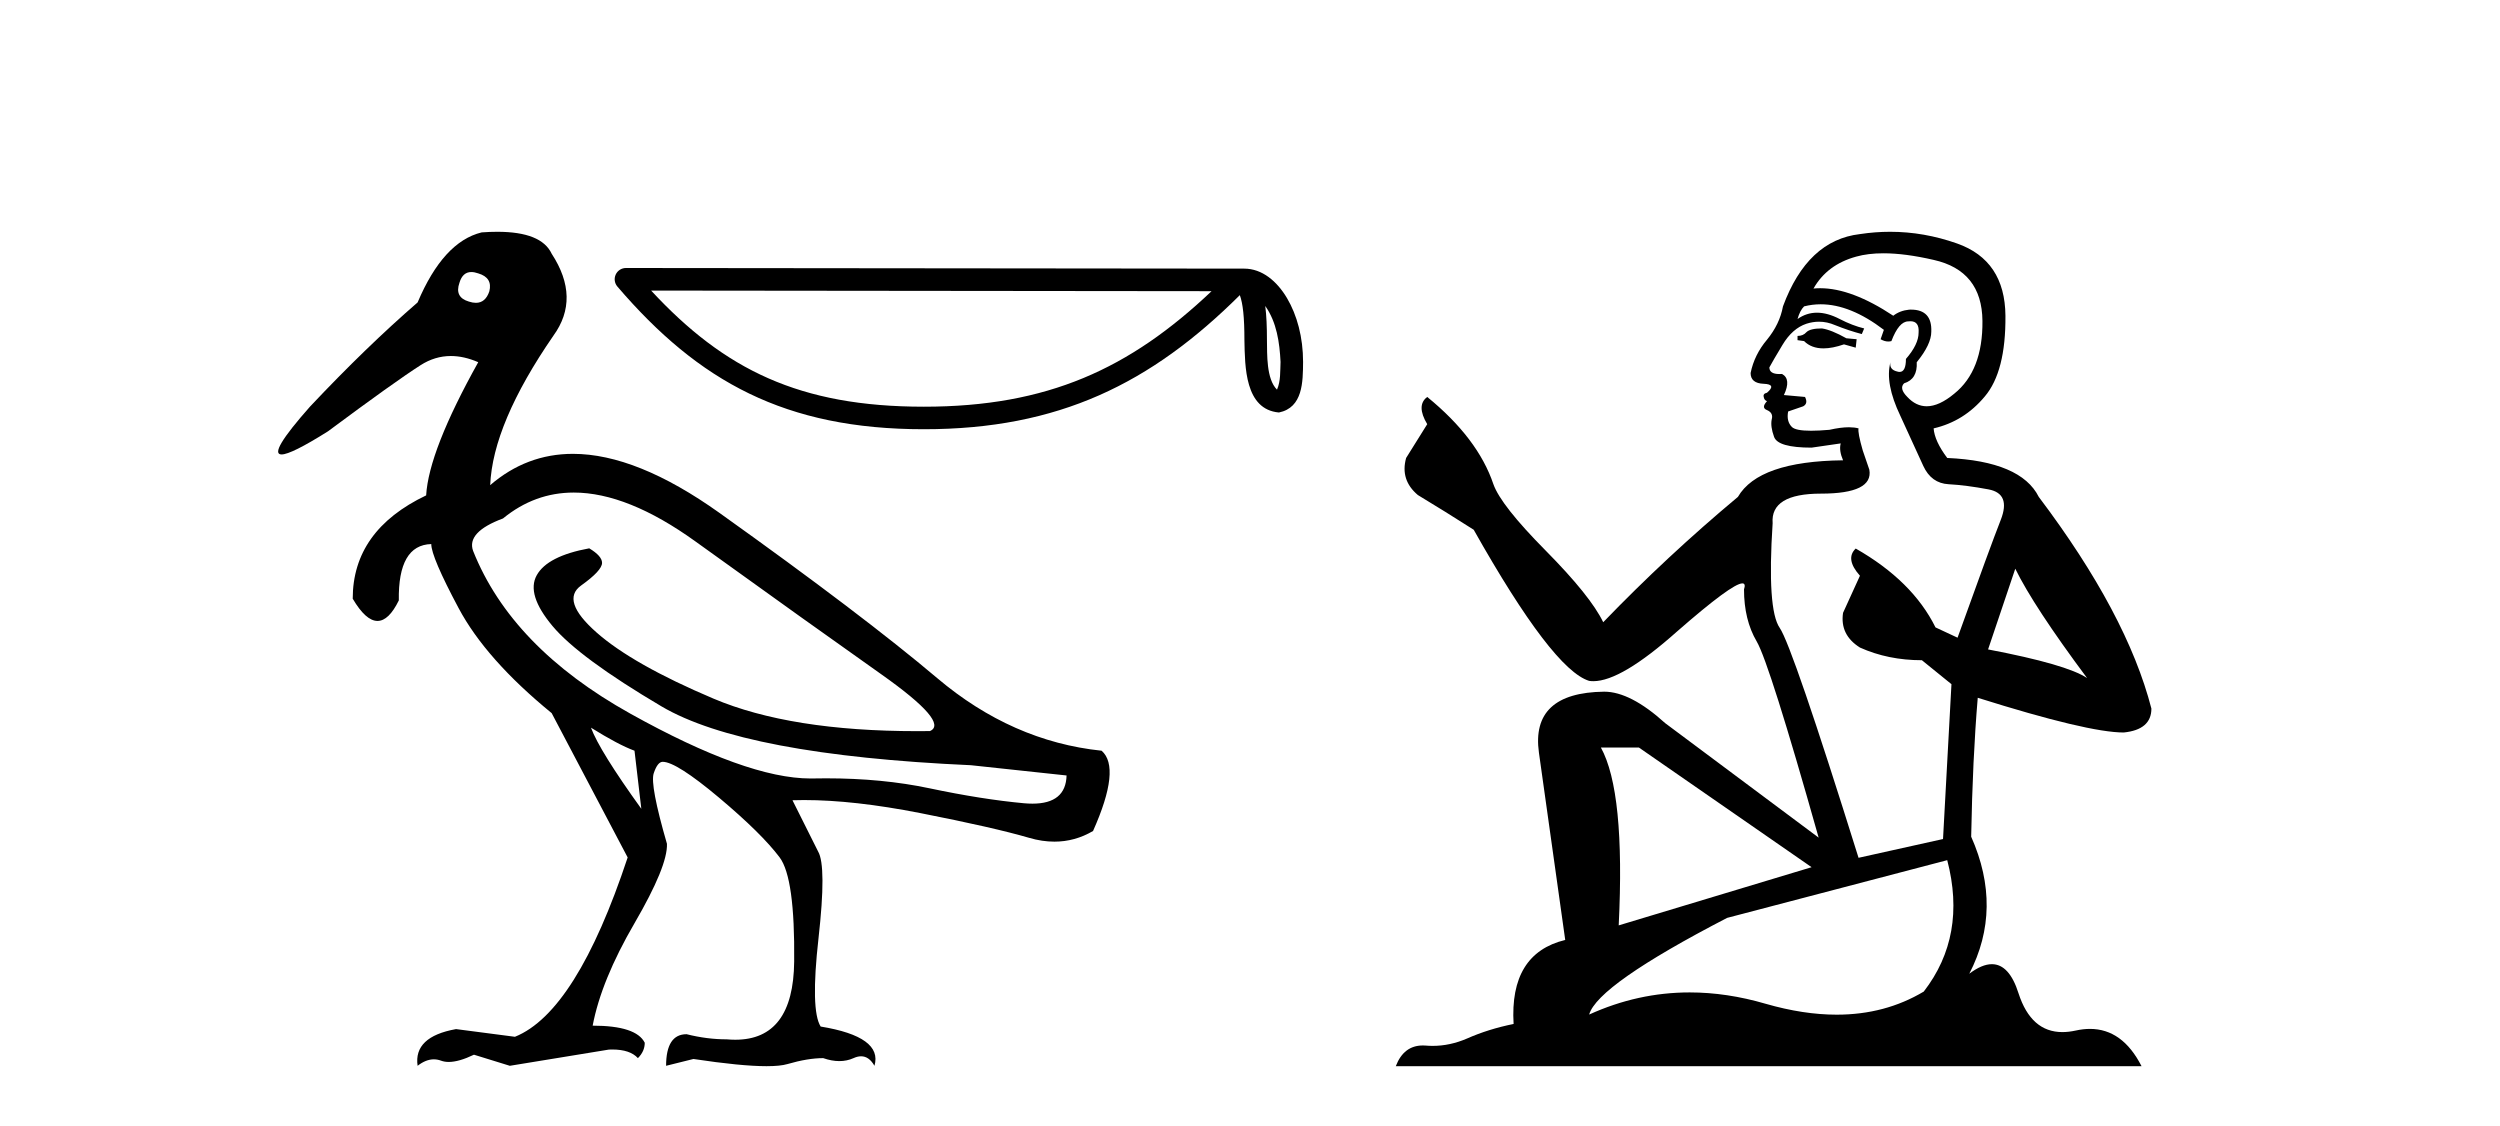 <?xml version='1.0' encoding='UTF-8' standalone='yes'?><svg xmlns='http://www.w3.org/2000/svg' xmlns:xlink='http://www.w3.org/1999/xlink' width='91.0' height='41.0' ><path d='M 17.157 9.902 C 17.232 9.902 17.316 9.919 17.408 9.951 C 17.76 10.055 17.895 10.272 17.812 10.604 C 17.719 10.883 17.555 11.023 17.322 11.023 C 17.245 11.023 17.159 11.008 17.066 10.977 C 16.714 10.873 16.6 10.645 16.724 10.293 C 16.801 10.032 16.945 9.902 17.157 9.902 ZM 20.885 17.929 C 22.191 17.929 23.669 18.523 25.318 19.711 C 28.167 21.762 30.421 23.373 32.079 24.544 C 33.736 25.715 34.327 26.404 33.85 26.611 C 33.693 26.613 33.538 26.614 33.384 26.614 C 30.307 26.614 27.836 26.219 25.971 25.43 C 24.013 24.601 22.593 23.798 21.713 23.021 C 20.832 22.244 20.646 21.674 21.153 21.312 C 21.661 20.949 21.915 20.674 21.915 20.488 C 21.915 20.322 21.759 20.146 21.448 19.959 C 20.433 20.146 19.796 20.472 19.537 20.939 C 19.278 21.405 19.47 22.021 20.112 22.788 C 20.754 23.555 22.075 24.529 24.075 25.71 C 26.075 26.891 29.83 27.606 35.342 27.854 L 38.823 28.227 C 38.805 28.911 38.391 29.253 37.582 29.253 C 37.484 29.253 37.379 29.248 37.269 29.238 C 36.254 29.144 35.109 28.963 33.835 28.694 C 32.692 28.452 31.437 28.331 30.07 28.331 C 29.912 28.331 29.753 28.333 29.592 28.336 C 29.563 28.337 29.533 28.337 29.503 28.337 C 27.953 28.337 25.766 27.549 22.94 25.974 C 20.06 24.368 18.154 22.394 17.221 20.053 C 17.056 19.597 17.418 19.203 18.309 18.872 C 19.077 18.243 19.936 17.929 20.885 17.929 ZM 21.511 26.487 C 22.174 26.901 22.702 27.181 23.096 27.326 L 23.344 29.44 C 22.329 28.031 21.718 27.046 21.511 26.487 ZM 18.102 8.437 C 17.923 8.437 17.733 8.444 17.532 8.459 C 16.6 8.687 15.823 9.537 15.201 11.008 C 13.958 12.085 12.652 13.349 11.285 14.8 C 10.257 15.961 9.912 16.542 10.249 16.542 C 10.483 16.542 11.045 16.262 11.937 15.701 C 13.554 14.499 14.678 13.696 15.31 13.292 C 15.657 13.07 16.024 12.959 16.412 12.959 C 16.73 12.959 17.062 13.034 17.408 13.184 C 16.206 15.339 15.574 16.955 15.512 18.032 C 13.73 18.882 12.839 20.136 12.839 21.793 C 13.156 22.332 13.457 22.602 13.741 22.602 C 14.015 22.602 14.273 22.353 14.517 21.855 C 14.496 20.509 14.89 19.825 15.698 19.804 C 15.698 20.115 16.03 20.892 16.693 22.135 C 17.356 23.379 18.485 24.653 20.081 25.958 L 22.847 31.211 C 21.604 34.962 20.236 37.138 18.744 37.739 L 16.6 37.459 C 15.564 37.645 15.097 38.091 15.201 38.795 C 15.4 38.639 15.597 38.56 15.792 38.56 C 15.88 38.56 15.968 38.576 16.056 38.609 C 16.138 38.639 16.231 38.655 16.333 38.655 C 16.58 38.655 16.887 38.567 17.252 38.391 L 18.558 38.795 L 22.163 38.205 C 22.205 38.203 22.245 38.202 22.285 38.202 C 22.718 38.202 23.03 38.307 23.22 38.516 C 23.386 38.35 23.469 38.163 23.469 37.956 C 23.262 37.542 22.63 37.334 21.573 37.334 C 21.78 36.236 22.288 34.993 23.096 33.605 C 23.904 32.216 24.298 31.253 24.277 30.714 C 23.863 29.284 23.702 28.429 23.795 28.15 C 23.888 27.87 23.997 27.73 24.122 27.73 C 24.453 27.73 25.137 28.165 26.173 29.035 C 27.209 29.906 27.945 30.631 28.38 31.211 C 28.753 31.709 28.929 32.973 28.908 35.003 C 28.889 36.899 28.175 37.846 26.765 37.846 C 26.665 37.846 26.56 37.841 26.453 37.832 C 25.976 37.832 25.489 37.77 24.992 37.645 C 24.495 37.645 24.246 38.029 24.246 38.795 L 25.241 38.547 C 26.399 38.722 27.286 38.809 27.901 38.809 C 28.233 38.809 28.486 38.784 28.66 38.733 C 29.157 38.588 29.592 38.516 29.965 38.516 C 30.172 38.588 30.368 38.624 30.552 38.624 C 30.736 38.624 30.908 38.588 31.068 38.516 C 31.166 38.471 31.258 38.449 31.343 38.449 C 31.538 38.449 31.7 38.565 31.83 38.795 C 32.037 38.091 31.384 37.614 29.872 37.366 C 29.623 36.972 29.597 35.9 29.794 34.149 C 29.991 32.398 29.986 31.346 29.779 30.994 L 28.846 29.129 C 28.983 29.124 29.124 29.122 29.266 29.122 C 30.48 29.122 31.889 29.28 33.493 29.595 C 35.285 29.947 36.606 30.248 37.456 30.496 C 37.774 30.59 38.083 30.636 38.381 30.636 C 38.878 30.636 39.347 30.507 39.787 30.248 C 40.471 28.714 40.574 27.74 40.098 27.326 C 37.922 27.098 35.928 26.217 34.115 24.684 C 32.301 23.151 29.659 21.146 26.189 18.67 C 24.18 17.237 22.402 16.52 20.855 16.52 C 19.729 16.52 18.725 16.9 17.843 17.659 C 17.905 16.167 18.672 14.354 20.143 12.22 C 20.806 11.308 20.785 10.314 20.081 9.236 C 19.832 8.703 19.172 8.437 18.102 8.437 Z' style='fill:#000000;stroke:none' /><path d='M 46.055 11.137 C 46.475 11.732 46.576 12.466 46.612 13.174 C 46.596 13.508 46.621 13.87 46.483 14.184 C 46.091 13.794 46.126 12.893 46.117 12.388 C 46.117 11.891 46.1 11.484 46.055 11.137 ZM 23.701 10.577 L 44.101 10.599 C 41.121 13.423 38.132 14.804 33.628 14.804 C 29.106 14.804 26.369 13.457 23.701 10.577 ZM 22.785 9.755 C 22.625 9.755 22.479 9.848 22.412 9.994 C 22.345 10.139 22.369 10.311 22.474 10.432 C 25.437 13.891 28.583 15.624 33.628 15.624 C 38.54 15.624 41.895 13.959 45.13 10.743 C 45.242 11.051 45.297 11.537 45.297 12.388 C 45.317 13.335 45.31 14.905 46.553 15.015 C 47.427 14.835 47.426 13.901 47.432 13.174 C 47.432 12.28 47.213 11.469 46.848 10.853 C 46.483 10.237 45.943 9.778 45.288 9.778 L 22.785 9.755 C 22.785 9.755 22.785 9.755 22.785 9.755 Z' style='fill:#000000;stroke:none' /><path d='M 66.318 11.955 Q 65.891 11.955 65.754 12.091 Q 65.635 12.228 65.43 12.228 L 65.43 12.382 L 65.669 12.416 Q 65.934 12.681 66.374 12.681 Q 66.699 12.681 67.121 12.535 L 67.548 12.655 L 67.582 12.348 L 67.207 12.313 Q 66.66 12.006 66.318 11.955 ZM 68.556 9.22 Q 69.344 9.22 70.384 9.46 Q 72.144 9.853 72.161 11.681 Q 72.178 13.492 71.136 14.329 Q 70.585 14.788 70.132 14.788 Q 69.743 14.788 69.427 14.449 Q 69.12 14.141 69.308 13.953 Q 69.803 13.8 69.769 13.185 Q 70.299 12.535 70.299 12.074 Q 70.331 11.27 69.56 11.27 Q 69.528 11.27 69.496 11.271 Q 69.154 11.305 68.915 11.493 Q 67.403 10.491 66.254 10.491 Q 66.13 10.491 66.011 10.503 L 66.011 10.503 Q 66.506 9.631 67.565 9.341 Q 67.997 9.22 68.556 9.22 ZM 73.356 20.701 Q 74.023 22.068 75.97 24.682 Q 75.236 24.186 72.366 23.639 L 73.356 20.701 ZM 66.273 11.076 Q 67.351 11.076 68.573 12.006 L 68.454 12.348 Q 68.597 12.431 68.732 12.431 Q 68.79 12.431 68.847 12.416 Q 69.12 11.698 69.462 11.698 Q 69.503 11.693 69.539 11.693 Q 69.868 11.693 69.837 12.108 Q 69.837 12.535 69.376 13.065 Q 69.376 13.538 69.146 13.538 Q 69.11 13.538 69.069 13.526 Q 68.761 13.458 68.812 13.185 L 68.812 13.185 Q 68.607 13.953 69.171 15.132 Q 69.718 16.328 70.008 16.96 Q 70.299 17.592 70.931 17.626 Q 71.563 17.66 72.383 17.814 Q 73.203 17.968 72.827 18.925 Q 72.451 19.881 71.255 23.212 L 70.452 22.837 Q 69.615 21.145 67.548 19.967 L 67.548 19.967 Q 67.155 20.342 67.702 20.957 L 67.087 22.307 Q 66.967 23.11 67.702 23.571 Q 68.727 24.032 69.957 24.032 L 71.033 24.904 L 70.726 30.541 L 67.651 31.224 Q 65.242 23.52 64.781 22.854 Q 64.319 22.187 64.524 19.044 Q 64.439 17.968 66.284 17.968 Q 68.197 17.968 68.044 17.097 L 67.804 16.396 Q 67.617 15.747 67.651 15.593 Q 67.5 15.552 67.301 15.552 Q 67.002 15.552 66.592 15.645 Q 66.204 15.679 65.923 15.679 Q 65.362 15.679 65.225 15.542 Q 65.02 15.337 65.088 14.978 L 65.635 14.79 Q 65.823 14.688 65.703 14.449 L 64.934 14.38 Q 65.208 13.8 64.866 13.612 Q 64.815 13.615 64.769 13.615 Q 64.405 13.615 64.405 13.373 Q 64.524 13.15 64.883 12.553 Q 65.242 11.955 65.754 11.784 Q 65.985 11.71 66.212 11.71 Q 66.507 11.71 66.797 11.835 Q 67.309 12.04 67.77 12.16 L 67.856 11.955 Q 67.429 11.852 66.967 11.613 Q 66.523 11.382 66.139 11.382 Q 65.754 11.382 65.43 11.613 Q 65.515 11.305 65.669 11.152 Q 65.965 11.076 66.273 11.076 ZM 59.656 27.21 L 65.942 31.566 L 58.921 33.684 Q 59.16 28.816 58.272 27.21 ZM 70.879 31.31 Q 71.597 34.06 70.025 36.093 Q 68.617 36.934 66.855 36.934 Q 65.645 36.934 64.268 36.537 Q 62.857 36.124 61.505 36.124 Q 59.617 36.124 57.845 36.93 Q 58.152 35.854 62.867 33.411 L 70.879 31.31 ZM 68.801 8.437 Q 68.254 8.437 67.702 8.521 Q 65.789 8.743 64.9 11.152 Q 64.781 11.801 64.319 12.365 Q 63.858 12.911 63.722 13.578 Q 63.722 13.953 64.2 13.97 Q 64.678 13.988 64.319 14.295 Q 64.166 14.329 64.2 14.449 Q 64.217 14.568 64.319 14.603 Q 64.097 14.842 64.319 14.927 Q 64.559 15.03 64.49 15.269 Q 64.439 15.525 64.576 15.901 Q 64.712 16.294 65.942 16.294 L 67.002 16.14 L 67.002 16.14 Q 66.933 16.396 67.087 16.755 Q 64.012 16.789 63.26 18.087 Q 60.681 20.24 58.357 22.649 Q 57.896 21.692 56.256 20.035 Q 54.633 18.395 54.36 17.626 Q 53.796 15.952 51.951 14.449 Q 51.541 14.756 51.951 15.44 L 51.183 16.67 Q 50.96 17.472 51.61 18.019 Q 52.6 18.617 53.643 19.283 Q 56.512 24.374 57.845 24.784 Q 57.919 24.795 57.999 24.795 Q 59.013 24.795 61.04 22.99 Q 63.048 21.235 63.422 21.235 Q 63.554 21.235 63.482 21.453 Q 63.482 22.563 63.944 23.349 Q 64.405 24.135 66.199 30.49 L 60.612 26.322 Q 59.348 25.177 58.392 25.177 Q 55.71 25.211 56.017 27.398 L 56.974 34.214 Q 54.941 34.709 55.095 37.272 Q 54.172 37.46 53.403 37.801 Q 52.782 38.07 52.15 38.07 Q 52.017 38.07 51.883 38.058 Q 51.837 38.055 51.792 38.055 Q 51.096 38.055 50.807 38.809 L 77.952 38.809 Q 77.259 37.452 76.075 37.452 Q 75.828 37.452 75.56 37.511 Q 75.302 37.568 75.071 37.568 Q 73.931 37.568 73.476 36.161 Q 73.139 35.096 72.505 35.096 Q 72.142 35.096 71.682 35.444 Q 72.912 33.069 71.751 30.456 Q 71.802 27.62 71.99 25.399 Q 76.004 26.663 77.303 26.663 Q 78.311 26.561 78.311 25.792 Q 77.422 22.341 74.211 18.087 Q 73.561 16.789 70.879 16.67 Q 70.418 16.055 70.384 15.593 Q 71.494 15.337 72.246 14.432 Q 73.015 13.526 72.998 11.493 Q 72.981 9.478 71.238 8.863 Q 70.032 8.437 68.801 8.437 Z' style='fill:#000000;stroke:none' /></svg>
